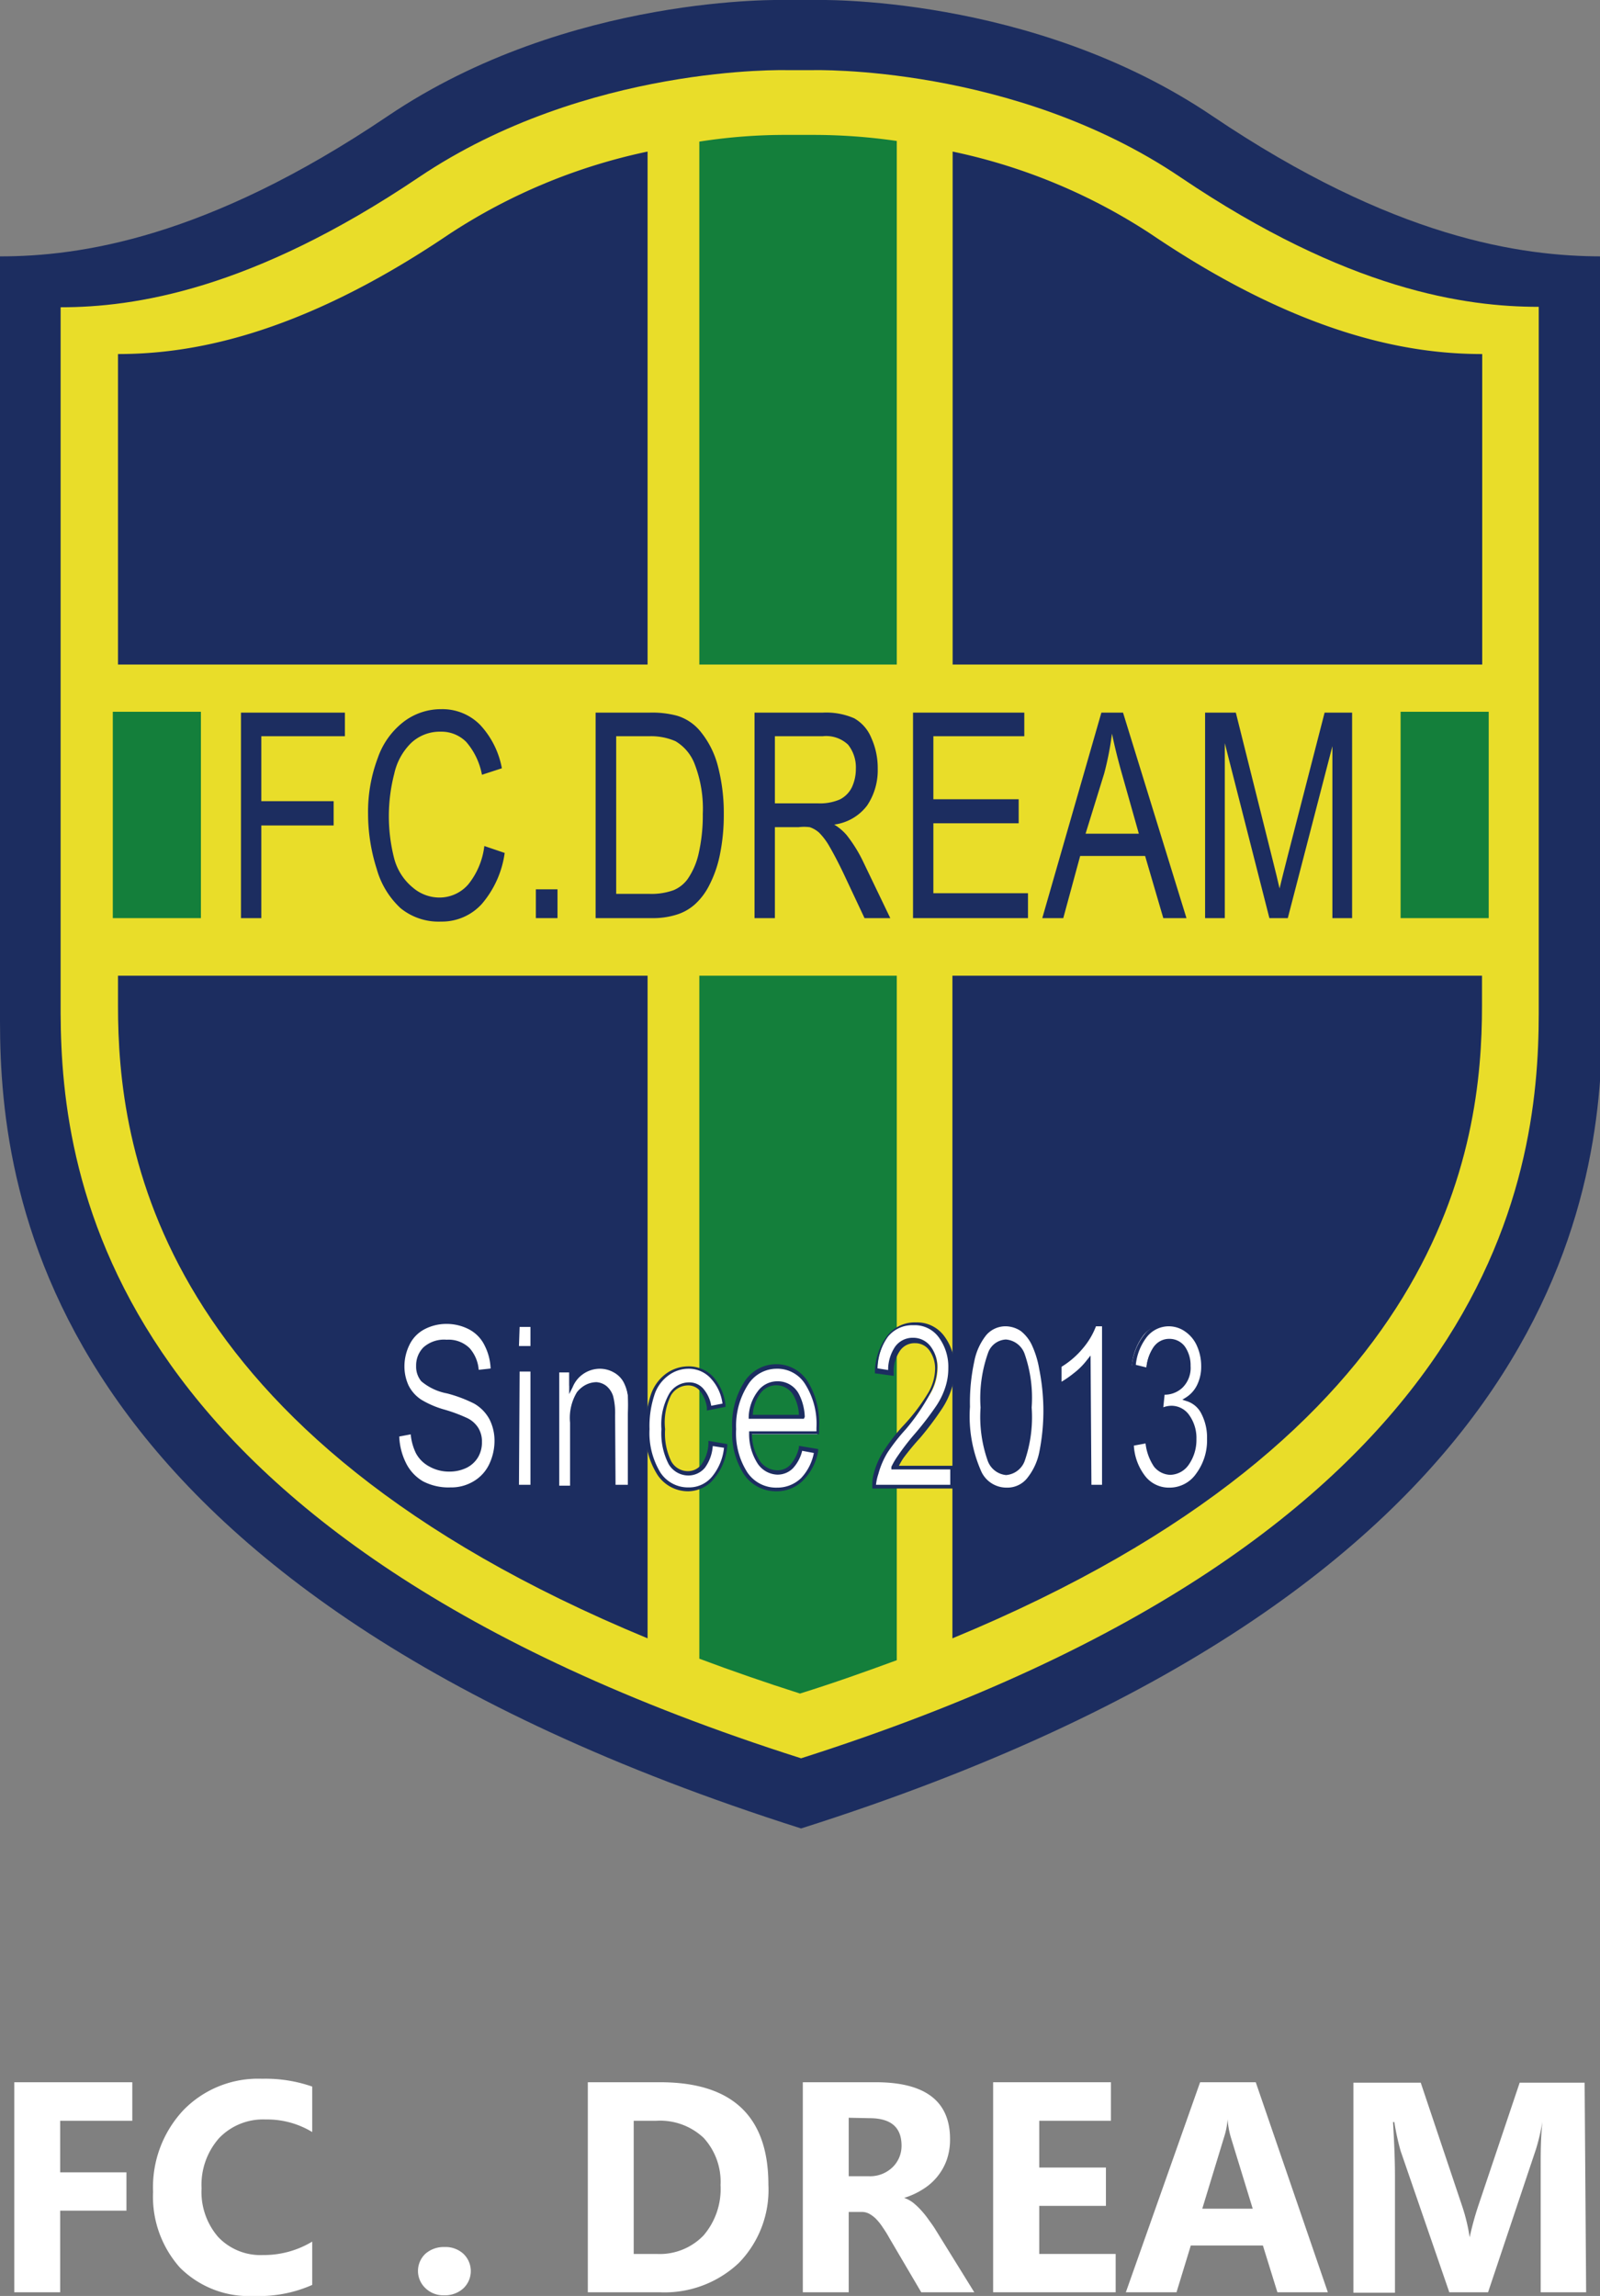 <svg xmlns="http://www.w3.org/2000/svg" viewBox="0 0 73.9 106.03"><rect x="0" y="0" width="73.9" height="106.03" fill="#808080" stroke="none"/><defs><style>.cls-1{fill:#1c2d60;}.cls-2{fill:#e9dd29;}.cls-3{fill:#147f3b;}.cls-4{fill:#fff;}</style></defs><g id="レイヤー_2" data-name="レイヤー 2"><g id="レイヤー_1-2" data-name="レイヤー 1"><path class="cls-1" d="M56,5.36C47.63-.3,37.61,0,37.61,0H36.29s-10-.3-18.38,5.36S3.65,11.84,0,11.84V47.18C0,55.43,2.27,73.4,37,84.44c34.68-11,37-29,37-37.26V11.84C70.25,11.84,64.36,11,56,5.36Z"/><path class="cls-2" d="M54.53,8.19c-7.72-5.22-17-4.95-17-4.95H36.34s-9.25-.27-17,4.95-13.16,6-16.54,6V46.8C2.83,54.42,4.93,71,37,81.2,69,71,71.07,54.42,71.07,46.8V14.17C67.69,14.17,62.26,13.41,54.53,8.19Z"/><path class="cls-1" d="M29.91,7a26.7,26.7,0,0,0-9.19,3.83c-7.13,4.82-12.15,5.52-15.27,5.52V30.69H29.91Z"/><path class="cls-1" d="M5.45,45.06v1.39c0,6.43,1.62,19.77,24.46,29.21V45.06Z"/><path class="cls-3" d="M41.42,30.69V6.51a26.79,26.79,0,0,0-3.9-.28H36.39a25.67,25.67,0,0,0-4.09.31V30.69Z"/><path class="cls-3" d="M32.3,45.06V76.6q2.21.83,4.65,1.61c1.57-.49,3-1,4.47-1.54V45.06Z"/><path class="cls-1" d="M44,7a26.62,26.62,0,0,1,9.19,3.83c7.13,4.82,12.16,5.52,15.27,5.52V30.69H44Z"/><path class="cls-1" d="M68.45,45.06v1.39c0,6.43-1.62,19.77-24.46,29.21V45.06Z"/><path class="cls-1" d="M11.13,42.4V32.91h4.8V34H12.07V37h3.34v1.12H12.07V42.4Z"/><path class="cls-1" d="M22.37,39.07l.94.32a4.58,4.58,0,0,1-1.06,2.36,2.49,2.49,0,0,1-1.88.81,2.78,2.78,0,0,1-1.87-.62,3.9,3.9,0,0,1-1.1-1.81A8.39,8.39,0,0,1,17,37.59,7.06,7.06,0,0,1,17.45,35a3.58,3.58,0,0,1,1.21-1.68,2.84,2.84,0,0,1,1.72-.57,2.44,2.44,0,0,1,1.8.73,4,4,0,0,1,1,2l-.92.3a3.22,3.22,0,0,0-.72-1.51,1.61,1.61,0,0,0-1.19-.48,1.93,1.93,0,0,0-1.37.53,2.84,2.84,0,0,0-.77,1.41,7.85,7.85,0,0,0,0,3.93A2.59,2.59,0,0,0,19.08,41a1.89,1.89,0,0,0,1.21.45,1.76,1.76,0,0,0,1.34-.61A3.48,3.48,0,0,0,22.37,39.07Z"/><path class="cls-1" d="M24.75,42.4V41.07h1V42.4Z"/><path class="cls-1" d="M27.51,42.4V32.91H30a4.46,4.46,0,0,1,1.26.14,2.21,2.21,0,0,1,1.05.68,4.15,4.15,0,0,1,.84,1.62,8.55,8.55,0,0,1,.28,2.25,9.1,9.1,0,0,1-.19,1.92,5.37,5.37,0,0,1-.49,1.38,3,3,0,0,1-.65.86,2.27,2.27,0,0,1-.85.48,3.61,3.61,0,0,1-1.14.16Zm.95-1.12H30a3,3,0,0,0,1.11-.17,1.53,1.53,0,0,0,.64-.5,3.35,3.35,0,0,0,.52-1.2,7.88,7.88,0,0,0,.19-1.82,5.7,5.7,0,0,0-.37-2.29,2.09,2.09,0,0,0-.89-1.07A2.81,2.81,0,0,0,30,34H28.46Z"/><path class="cls-1" d="M34.85,42.4V32.91H38a3.24,3.24,0,0,1,1.45.26,1.82,1.82,0,0,1,.79.9,3.36,3.36,0,0,1,.3,1.43,2.92,2.92,0,0,1-.49,1.7,2.27,2.27,0,0,1-1.52.88,2.39,2.39,0,0,1,.57.48,6.54,6.54,0,0,1,.78,1.26l1.24,2.58H39.93l-.94-2c-.27-.57-.5-1-.68-1.31a3,3,0,0,0-.48-.64,1.27,1.27,0,0,0-.43-.25,2.15,2.15,0,0,0-.52,0H35.79V42.4Zm.94-5.3h2a2.31,2.31,0,0,0,1-.18,1.24,1.24,0,0,0,.56-.57,2,2,0,0,0,.18-.85,1.68,1.68,0,0,0-.36-1.11A1.47,1.47,0,0,0,38,34H35.79Z"/><path class="cls-1" d="M42.17,42.4V32.91h5.14V34h-4.2v2.91h3.94v1.11H43.11v3.23h4.37V42.4Z"/><path class="cls-1" d="M48.14,42.4l2.73-9.49h1L54.8,42.4H53.73l-.84-2.87h-3l-.78,2.87Zm2-3.9H52.6l-.74-2.62c-.23-.8-.39-1.46-.5-2A14.24,14.24,0,0,1,51,35.72Z"/><path class="cls-1" d="M55.66,42.4V32.91h1.42l1.68,6.72c.16.63.27,1.09.34,1.4.08-.34.21-.85.38-1.52l1.7-6.6h1.27V42.4h-.91V34.46L59.48,42.4h-.85l-2.06-8.08V42.4Z"/><rect class="cls-3" x="5.21" y="32.87" width="4.07" height="9.53"/><rect class="cls-3" x="64.69" y="32.87" width="4.07" height="9.53"/><path class="cls-4" d="M18.35,66.26l.72-.08a2.24,2.24,0,0,0,.24.91,1.37,1.37,0,0,0,.58.59,1.82,1.82,0,0,0,.88.22,1.74,1.74,0,0,0,.77-.17,1.15,1.15,0,0,0,.49-.46,1.3,1.3,0,0,0,.17-.64A1.18,1.18,0,0,0,22,66a1.15,1.15,0,0,0-.52-.44,8.11,8.11,0,0,0-1-.37,4.48,4.48,0,0,1-1.11-.46,1.8,1.8,0,0,1-.62-.7,2.18,2.18,0,0,1-.2-.93,2.4,2.4,0,0,1,.25-1.06,1.66,1.66,0,0,1,.72-.74,2.22,2.22,0,0,1,1.06-.26,2.26,2.26,0,0,1,1.12.27,1.74,1.74,0,0,1,.75.79,2.77,2.77,0,0,1,.29,1.17l-.73.08a1.75,1.75,0,0,0-.4-1.07,1.32,1.32,0,0,0-1-.36,1.35,1.35,0,0,0-1,.32,1.12,1.12,0,0,0-.31.8,1,1,0,0,0,.22.66,2.7,2.7,0,0,0,1.15.53,6.09,6.09,0,0,1,1.27.48,1.92,1.92,0,0,1,.74.76,2.24,2.24,0,0,1,.24,1.06,2.56,2.56,0,0,1-.26,1.12,2,2,0,0,1-.76.82,2.09,2.09,0,0,1-1.11.29,2.69,2.69,0,0,1-1.3-.29,2,2,0,0,1-.83-.89A3.08,3.08,0,0,1,18.35,66.26Z"/><path class="cls-1" d="M20.8,68.87a2.7,2.7,0,0,1-1.35-.31,2.14,2.14,0,0,1-.86-.92,3.12,3.12,0,0,1-.32-1.38v-.08l.89-.1v.09a2.26,2.26,0,0,0,.23.88,1.24,1.24,0,0,0,.54.55,1.69,1.69,0,0,0,.84.21,1.57,1.57,0,0,0,.73-.16,1.11,1.11,0,0,0,.46-.42,1.27,1.27,0,0,0,.15-.6,1.05,1.05,0,0,0-.15-.57,1.11,1.11,0,0,0-.48-.41,9.81,9.81,0,0,0-1-.35,4.57,4.57,0,0,1-1.13-.48,1.86,1.86,0,0,1-.64-.73,2.2,2.2,0,0,1-.22-1A2.37,2.37,0,0,1,18.74,62a1.76,1.76,0,0,1,.76-.79A2.38,2.38,0,0,1,20.6,61a2.49,2.49,0,0,1,1.17.27,1.9,1.9,0,0,1,.78.83,2.77,2.77,0,0,1,.29,1.21v.08l-.9.09v-.09a1.59,1.59,0,0,0-.38-1,1.22,1.22,0,0,0-.93-.34,1.25,1.25,0,0,0-.94.3,1,1,0,0,0-.3.74.88.88,0,0,0,.21.6,2.36,2.36,0,0,0,1.1.5,6.64,6.64,0,0,1,1.29.49,2.06,2.06,0,0,1,.78.8,2.38,2.38,0,0,1,.25,1.1,2.45,2.45,0,0,1-.28,1.16,2,2,0,0,1-.78.86A2.25,2.25,0,0,1,20.8,68.87Zm-2.36-2.53a3,3,0,0,0,.31,1.22,2,2,0,0,0,.79.85,2.55,2.55,0,0,0,1.26.28,2,2,0,0,0,1.07-.28,1.82,1.82,0,0,0,.72-.78,2.52,2.52,0,0,0,.25-1.08,2.19,2.19,0,0,0-.23-1,1.84,1.84,0,0,0-.71-.73,6.29,6.29,0,0,0-1.25-.47,2.58,2.58,0,0,1-1.19-.56,1.05,1.05,0,0,1-.24-.71,1.18,1.18,0,0,1,.34-.86,1.43,1.43,0,0,1,1.07-.35,1.38,1.38,0,0,1,1.06.39,1.71,1.71,0,0,1,.42,1l.55-.06a2.55,2.55,0,0,0-.27-1.05,1.66,1.66,0,0,0-.71-.75,2.24,2.24,0,0,0-1.08-.26,2.17,2.17,0,0,0-1,.25,1.59,1.59,0,0,0-.68.7,2.25,2.25,0,0,0-.24,1,2.11,2.11,0,0,0,.19.89,1.69,1.69,0,0,0,.59.66,4.32,4.32,0,0,0,1.08.46,7.29,7.29,0,0,1,1,.37,1.23,1.23,0,0,1,.55.47,1.2,1.2,0,0,1,.17.66,1.35,1.35,0,0,1-.17.68,1.28,1.28,0,0,1-.53.5,1.79,1.79,0,0,1-.81.18,1.84,1.84,0,0,1-.93-.24,1.49,1.49,0,0,1-.61-.61,2.5,2.5,0,0,1-.24-.87Z"/><path class="cls-4" d="M23.88,62.25V61.19h.71v1.06Zm0,6.41V63.25h.71v5.41Z"/><path class="cls-1" d="M24.67,68.74h-.88V63.16h.88Zm-.7-.17h.53V63.34H24Zm.7-6.24h-.88V61.1h.88Zm-.7-.17h.53v-.88H24Z"/><path class="cls-4" d="M25.66,68.66V63.25h.64V64a1.41,1.41,0,0,1,1.32-.89,1.36,1.36,0,0,1,.69.17,1.25,1.25,0,0,1,.48.46,2.17,2.17,0,0,1,.21.68,6.15,6.15,0,0,1,0,.89v3.33h-.7V65.37a3.36,3.36,0,0,0-.08-.84.87.87,0,0,0-.3-.44.77.77,0,0,0-.49-.17,1,1,0,0,0-.78.37,2.28,2.28,0,0,0-.32,1.41v3Z"/><path class="cls-1" d="M29.13,68.74h-.88V65.37a3.24,3.24,0,0,0-.08-.82.77.77,0,0,0-.26-.39.69.69,0,0,0-.44-.15.91.91,0,0,0-.71.34,2.17,2.17,0,0,0-.31,1.35v3h-.88V63.16h.81v.54A1.45,1.45,0,0,1,27.62,63a1.56,1.56,0,0,1,.74.18,1.33,1.33,0,0,1,.5.5,2.12,2.12,0,0,1,.23.71,6.22,6.22,0,0,1,0,.9Zm-.7-.17H29V65.33a7.89,7.89,0,0,0,0-.88,1.93,1.93,0,0,0-.21-.64,1.14,1.14,0,0,0-.44-.43,1.31,1.31,0,0,0-.65-.17,1.36,1.36,0,0,0-1.25.85l-.16.32v-1h-.46v5.23h.53V65.7a2.24,2.24,0,0,1,.35-1.47,1.11,1.11,0,0,1,.84-.4A.84.84,0,0,1,28,64a1,1,0,0,1,.32.48,3.15,3.15,0,0,1,.09.87Z"/><path class="cls-4" d="M32.84,66.68l.7.11A2.6,2.6,0,0,1,33,68.25a1.48,1.48,0,0,1-1.15.53,1.6,1.6,0,0,1-1.37-.73A3.49,3.49,0,0,1,29.91,66a4.75,4.75,0,0,1,.22-1.53,2,2,0,0,1,.68-1,1.75,1.75,0,0,1,1-.32,1.51,1.51,0,0,1,1.11.44,2.3,2.3,0,0,1,.55,1.27l-.69.13a1.68,1.68,0,0,0-.34-.82.8.8,0,0,0-.61-.27,1,1,0,0,0-.86.5A2.89,2.89,0,0,0,30.64,66,2.94,2.94,0,0,0,31,67.53a1,1,0,0,0,.84.49.88.88,0,0,0,.69-.33A1.85,1.85,0,0,0,32.84,66.68Z"/><path class="cls-1" d="M31.8,68.87a1.7,1.7,0,0,1-1.44-.77A3.58,3.58,0,0,1,29.82,66a4.93,4.93,0,0,1,.23-1.56,2,2,0,0,1,.71-1,1.76,1.76,0,0,1,1-.34,1.57,1.57,0,0,1,1.17.47,2.38,2.38,0,0,1,.58,1.31v.09l-.86.17V65a1.61,1.61,0,0,0-.33-.78.7.7,0,0,0-.54-.24.92.92,0,0,0-.79.46A2.8,2.8,0,0,0,30.72,66,2.94,2.94,0,0,0,31,67.48a.88.88,0,0,0,.77.46.78.78,0,0,0,.62-.3,1.74,1.74,0,0,0,.33-1v-.1l.87.15v.08a2.67,2.67,0,0,1-.6,1.51A1.58,1.58,0,0,1,31.8,68.87Zm0-5.66a1.55,1.55,0,0,0-.94.32,1.79,1.79,0,0,0-.65.94A4.56,4.56,0,0,0,30,66a3.52,3.52,0,0,0,.5,2,1.52,1.52,0,0,0,1.3.69,1.37,1.37,0,0,0,1.09-.5,2.5,2.5,0,0,0,.55-1.33l-.52-.08a1.93,1.93,0,0,1-.36,1,1,1,0,0,1-.76.36,1.06,1.06,0,0,1-.92-.53A3.11,3.11,0,0,1,30.55,66a2.89,2.89,0,0,1,.35-1.62,1.07,1.07,0,0,1,.93-.54.85.85,0,0,1,.67.31,1.62,1.62,0,0,1,.35.77l.52-.1a2.09,2.09,0,0,0-.52-1.14A1.37,1.37,0,0,0,31.81,63.21Z"/><path class="cls-4" d="M37,66.91l.73.12a2.54,2.54,0,0,1-.64,1.29,1.65,1.65,0,0,1-1.19.46,1.72,1.72,0,0,1-1.45-.73,3.4,3.4,0,0,1-.54-2,3.59,3.59,0,0,1,.55-2.12,1.65,1.65,0,0,1,1.4-.75,1.59,1.59,0,0,1,1.36.73,3.5,3.5,0,0,1,.53,2.08v.25H34.63A2.5,2.5,0,0,0,35,67.55a1,1,0,0,0,.87.47.89.89,0,0,0,.66-.26A1.83,1.83,0,0,0,37,66.91Zm-2.32-1.48H37a2.15,2.15,0,0,0-.27-1A1,1,0,0,0,35,64.3,2,2,0,0,0,34.67,65.43Z"/><path class="cls-1" d="M35.89,68.87a1.79,1.79,0,0,1-1.52-.77,3.49,3.49,0,0,1-.55-2.1,3.66,3.66,0,0,1,.55-2.17A1.75,1.75,0,0,1,35.85,63a1.72,1.72,0,0,1,1.44.77,3.65,3.65,0,0,1,.54,2.13v.33h-3.1a2.3,2.3,0,0,0,.36,1.23,1,1,0,0,0,.8.44.81.81,0,0,0,.6-.24,1.8,1.8,0,0,0,.41-.81l0-.08.89.15v.09a2.54,2.54,0,0,1-.67,1.33A1.72,1.72,0,0,1,35.89,68.87Zm0-5.66a1.56,1.56,0,0,0-1.33.72A3.52,3.52,0,0,0,34,66a3.34,3.34,0,0,0,.52,2,1.6,1.6,0,0,0,1.38.7A1.57,1.57,0,0,0,37,68.26a2.33,2.33,0,0,0,.59-1.16L37.05,67a1.81,1.81,0,0,1-.43.81,1,1,0,0,1-.73.29A1.14,1.14,0,0,1,35,67.6a2.51,2.51,0,0,1-.4-1.41V66.1h3.11v-.16a3.43,3.43,0,0,0-.51-2A1.51,1.51,0,0,0,35.85,63.21Zm1.24,2.31H34.58v-.09A2.07,2.07,0,0,1,35,64.25a1.11,1.11,0,0,1,.89-.46,1.1,1.1,0,0,1,1,.57,2.47,2.47,0,0,1,.28,1.07Zm-2.32-.18H36.9a2,2,0,0,0-.24-.88.91.91,0,0,0-1.55-.1A1.79,1.79,0,0,0,34.77,65.34Z"/><path class="cls-4" d="M44,67.77v.89h-3.6a2.21,2.21,0,0,1,.07-.64,4,4,0,0,1,.44-1,8.62,8.62,0,0,1,.88-1.13A10,10,0,0,0,43,64.32a2.34,2.34,0,0,0,.31-1.11,1.48,1.48,0,0,0-.28-.92.89.89,0,0,0-.74-.37.91.91,0,0,0-.78.4,1.84,1.84,0,0,0-.29,1.1l-.69-.1A2.85,2.85,0,0,1,41,61.71a1.56,1.56,0,0,1,1.24-.55,1.47,1.47,0,0,1,1.24.6A2.31,2.31,0,0,1,44,63.23a2.89,2.89,0,0,1-.13.88,3.7,3.7,0,0,1-.45.92,13.74,13.74,0,0,1-1,1.31,11.37,11.37,0,0,0-.77.94,2.45,2.45,0,0,0-.28.49Z"/><path class="cls-1" d="M44.07,68.74H40.29v-.08a2.06,2.06,0,0,1,.08-.66,3.54,3.54,0,0,1,.45-1,8.43,8.43,0,0,1,.88-1.14,8.88,8.88,0,0,0,1.19-1.57,2.25,2.25,0,0,0,.3-1.06,1.42,1.42,0,0,0-.26-.86.8.8,0,0,0-.67-.34.81.81,0,0,0-.7.36,1.7,1.7,0,0,0-.28,1.05v.1l-.87-.12v-.09A2.84,2.84,0,0,1,41,61.66a1.61,1.61,0,0,1,1.3-.59,1.56,1.56,0,0,1,1.31.63,2.43,2.43,0,0,1,.48,1.53,3.14,3.14,0,0,1-.14.91,3.75,3.75,0,0,1-.45.93,14.3,14.3,0,0,1-1,1.33,11.84,11.84,0,0,0-.77.93,3.35,3.35,0,0,0-.21.36h2.62Zm-3.61-.17h3.43v-.71H41.17l0-.12a3.39,3.39,0,0,1,.3-.51,11,11,0,0,1,.77-1,14.29,14.29,0,0,0,1-1.3,3.43,3.43,0,0,0,.43-.89,2.8,2.8,0,0,0,.13-.86,2.29,2.29,0,0,0-.44-1.42,1.37,1.37,0,0,0-1.17-.56,1.44,1.44,0,0,0-1.17.52,2.59,2.59,0,0,0-.5,1.47l.5.08a1.93,1.93,0,0,1,.31-1.06,1,1,0,0,1,.85-.43,1,1,0,0,1,.81.41,1.56,1.56,0,0,1,.3,1,2.51,2.51,0,0,1-.32,1.15A9.34,9.34,0,0,1,41.84,66,8.89,8.89,0,0,0,41,67.07a3.75,3.75,0,0,0-.43,1A2.34,2.34,0,0,0,40.46,68.57Z"/><path class="cls-4" d="M44.69,65a9.37,9.37,0,0,1,.2-2.13,3,3,0,0,1,.59-1.24,1.31,1.31,0,0,1,1-.44,1.28,1.28,0,0,1,.77.24,1.89,1.89,0,0,1,.55.7,5,5,0,0,1,.34,1.11A10.21,10.21,0,0,1,48.25,65a9.21,9.21,0,0,1-.2,2.12,2.86,2.86,0,0,1-.59,1.25,1.24,1.24,0,0,1-1,.44A1.39,1.39,0,0,1,45.23,68,6.35,6.35,0,0,1,44.69,65Zm.69,0a6.14,6.14,0,0,0,.32,2.45c.21.41.46.61.77.61s.57-.2.78-.61A6.22,6.22,0,0,0,47.56,65a6.16,6.16,0,0,0-.31-2.44c-.21-.41-.47-.61-.79-.61a.83.83,0,0,0-.73.53A6.27,6.27,0,0,0,45.38,65Z"/><path class="cls-1" d="M46.47,68.87a1.44,1.44,0,0,1-1.31-.82A6.4,6.4,0,0,1,44.61,65a9,9,0,0,1,.2-2.15,2.89,2.89,0,0,1,.61-1.28,1.41,1.41,0,0,1,1.87-.21,2,2,0,0,1,.58.73,4.89,4.89,0,0,1,.34,1.13A10.31,10.31,0,0,1,48.34,65a9.63,9.63,0,0,1-.2,2.15,3,3,0,0,1-.61,1.28A1.38,1.38,0,0,1,46.47,68.87Zm0-7.62a1.17,1.17,0,0,0-.92.41A2.79,2.79,0,0,0,45,62.87a9,9,0,0,0-.2,2.1,6.29,6.29,0,0,0,.53,3,1.28,1.28,0,0,0,1.16.73,1.17,1.17,0,0,0,.93-.41A2.79,2.79,0,0,0,48,67.07a9.7,9.7,0,0,0,.19-2.1A10,10,0,0,0,48,63.23a4.4,4.4,0,0,0-.33-1.09,1.8,1.8,0,0,0-.52-.67A1.28,1.28,0,0,0,46.47,61.25Zm0,6.87a1,1,0,0,1-.85-.66A6.1,6.1,0,0,1,45.29,65a6.24,6.24,0,0,1,.36-2.56.92.92,0,0,1,.81-.58,1,1,0,0,1,.86.65A6.17,6.17,0,0,1,47.65,65a6.17,6.17,0,0,1-.33,2.49A1,1,0,0,1,46.47,68.12Zm0-6.11a.74.74,0,0,0-.65.48A6.08,6.08,0,0,0,45.47,65a6,6,0,0,0,.31,2.41c.19.38.42.56.69.56s.5-.18.7-.56a6.23,6.23,0,0,0,.3-2.41,6.21,6.21,0,0,0-.3-2.4C47,62.19,46.74,62,46.46,62Z"/><path class="cls-4" d="M51,68.66h-.67V62.82A4.35,4.35,0,0,1,49,63.92V63a4.13,4.13,0,0,0,1-.87,3.53,3.53,0,0,0,.59-1H51Z"/><path class="cls-1" d="M51.08,68.74h-.85V63.06a3.67,3.67,0,0,1-.49.46A4.08,4.08,0,0,1,49,64l-.12.06V63l0,0a4.12,4.12,0,0,0,1-.86,3.6,3.6,0,0,0,.58-1l0-.06h.58Zm-.67-.17h.49V61.25h-.28a3.46,3.46,0,0,1-.59,1,4,4,0,0,1-1,.87v.69a4.82,4.82,0,0,0,.56-.39,3.29,3.29,0,0,0,.62-.62l.16-.2Z"/><path class="cls-4" d="M52.25,66.69l.67-.13a2.5,2.5,0,0,0,.39,1.13A.87.87,0,0,0,54,68a.94.94,0,0,0,.79-.45,1.83,1.83,0,0,0,.33-1.11,1.71,1.71,0,0,0-.3-1A.93.93,0,0,0,54,65a1.41,1.41,0,0,0-.47.1l.08-.8h.1a1.1,1.1,0,0,0,.77-.31,1.19,1.19,0,0,0,.34-.94,1.36,1.36,0,0,0-.24-.83.8.8,0,0,0-.65-.34.82.82,0,0,0-.65.34,2,2,0,0,0-.33,1l-.67-.16a2.68,2.68,0,0,1,.56-1.43A1.36,1.36,0,0,1,54,61.16a1.45,1.45,0,0,1,.82.26,1.7,1.7,0,0,1,.57.72,2.23,2.23,0,0,1,.2,1,2,2,0,0,1-.19.88,1.37,1.37,0,0,1-.56.63,1.3,1.3,0,0,1,.75.64,2.42,2.42,0,0,1,.27,1.2,2.65,2.65,0,0,1-.52,1.66,1.61,1.61,0,0,1-1.32.68,1.49,1.49,0,0,1-1.19-.59A2.71,2.71,0,0,1,52.25,66.69Z"/><path class="cls-1" d="M54,68.88a1.58,1.58,0,0,1-1.26-.62,2.85,2.85,0,0,1-.56-1.57v-.08l.83-.15,0,.09a2.33,2.33,0,0,0,.37,1.08.75.75,0,0,0,.61.31.86.86,0,0,0,.72-.41A1.73,1.73,0,0,0,55,66.47a1.63,1.63,0,0,0-.28-1,.83.83,0,0,0-.7-.37,1.27,1.27,0,0,0-.44.1l-.13,0,.1-1h.18a1,1,0,0,0,.71-.28,1.13,1.13,0,0,0,.32-.88,1.23,1.23,0,0,0-.24-.78A.67.67,0,0,0,54,62a.72.72,0,0,0-.58.3,1.91,1.91,0,0,0-.31,1l0,.1-.84-.21v-.08a2.78,2.78,0,0,1,.58-1.47A1.45,1.45,0,0,1,54,61.07a1.55,1.55,0,0,1,.87.28,1.72,1.72,0,0,1,.6.75,2.46,2.46,0,0,1,.21,1,2.14,2.14,0,0,1-.2.92,1.59,1.59,0,0,1-.45.57,1.39,1.39,0,0,1,.64.61,2.65,2.65,0,0,1,.28,1.25,2.73,2.73,0,0,1-.54,1.71A1.67,1.67,0,0,1,54,68.88Zm-1.63-2.12a2.53,2.53,0,0,0,.51,1.39A1.38,1.38,0,0,0,54,68.7a1.49,1.49,0,0,0,1.25-.65,2.57,2.57,0,0,0,.5-1.6,2.4,2.4,0,0,0-.26-1.16,1.13,1.13,0,0,0-.7-.59l-.18-.06.16-.1a1.4,1.4,0,0,0,.53-.6,1.92,1.92,0,0,0,.18-.84,2.28,2.28,0,0,0-.19-.93,1.56,1.56,0,0,0-.54-.67,1.31,1.31,0,0,0-.77-.25,1.29,1.29,0,0,0-1,.48,2.51,2.51,0,0,0-.52,1.3l.49.12a2,2,0,0,1,.34-.95.86.86,0,0,1,.72-.37.88.88,0,0,1,.72.36,1.51,1.51,0,0,1,.26.89,1.28,1.28,0,0,1-.37,1,1.2,1.2,0,0,1-.83.33h0l-.06.58a1.13,1.13,0,0,1,.37-.07,1,1,0,0,1,.84.45,1.81,1.81,0,0,1,.32,1.09,2,2,0,0,1-.34,1.16,1.07,1.07,0,0,1-.87.49,1,1,0,0,1-.75-.38,2.4,2.4,0,0,1-.39-1.07Z"/><path class="cls-4" d="M6.11,97.94H2.78v2.38H5.84v1.77H2.78v3.77H.66v-9.7H6.11Z"/><path class="cls-4" d="M14.42,105.52a6.05,6.05,0,0,1-2.69.51,4.5,4.5,0,0,1-3.42-1.31,4.92,4.92,0,0,1-1.24-3.5,5.2,5.2,0,0,1,1.4-3.77A4.8,4.8,0,0,1,12.1,96a6.54,6.54,0,0,1,2.32.36v2.1a4,4,0,0,0-2.15-.58,2.81,2.81,0,0,0-2.15.86,3.25,3.25,0,0,0-.81,2.32,3.17,3.17,0,0,0,.77,2.25,2.69,2.69,0,0,0,2.07.83,4.32,4.32,0,0,0,2.27-.62Z"/><path class="cls-4" d="M20.51,106a1.18,1.18,0,0,1-.86-.33,1.09,1.09,0,0,1,0-1.59,1.28,1.28,0,0,1,.88-.31,1.22,1.22,0,0,1,.87.31,1.1,1.1,0,0,1,0,1.6A1.26,1.26,0,0,1,20.51,106Z"/><path class="cls-4" d="M27.15,105.86v-9.7h3.34q5,0,5,4.73a4.83,4.83,0,0,1-1.37,3.62,5,5,0,0,1-3.65,1.35Zm2.12-7.92v6.15h1.06a2.81,2.81,0,0,0,2.16-.85,3.29,3.29,0,0,0,.79-2.33,3,3,0,0,0-.78-2.18,2.93,2.93,0,0,0-2.19-.79Z"/><path class="cls-4" d="M45,105.86H42.55l-1.47-2.5a5.47,5.47,0,0,0-.31-.5,2.53,2.53,0,0,0-.31-.39,1.41,1.41,0,0,0-.32-.24.73.73,0,0,0-.36-.08H39.2v3.71H37.08v-9.7h3.37q3.44,0,3.43,2.64a2.85,2.85,0,0,1-.15.94,2.63,2.63,0,0,1-1.1,1.36,3.46,3.46,0,0,1-.87.4v0a1.49,1.49,0,0,1,.41.22,3.19,3.19,0,0,1,.38.36,4,4,0,0,1,.35.44c.11.15.22.3.31.45ZM39.2,97.8v2.7h.92a1.49,1.49,0,0,0,1.1-.41,1.37,1.37,0,0,0,.42-1c0-.85-.49-1.27-1.48-1.27Z"/><path class="cls-4" d="M51.53,105.86H45.87v-9.7h5.44v1.78H48v2.16h3.08v1.77H48v2.22h3.53Z"/><path class="cls-4" d="M61.33,105.86H59l-.67-2.16H55l-.66,2.16H52l3.43-9.7H58ZM57.86,102l-1-3.26a3.87,3.87,0,0,1-.16-.87h0a3.56,3.56,0,0,1-.17.85l-1,3.28Z"/><path class="cls-4" d="M73.26,105.86h-2.1v-5.8c0-.63,0-1.32.08-2.08h0a9.56,9.56,0,0,1-.3,1.28l-2.21,6.6H66.94l-2.25-6.53A11.73,11.73,0,0,1,64.4,98h-.06c.06,1,.09,1.79.09,2.52v5.36H62.51v-9.7h3.11l1.93,5.75a8.5,8.5,0,0,1,.33,1.39h0a14.26,14.26,0,0,1,.38-1.4l1.93-5.74h3Z"/></g></g></svg>